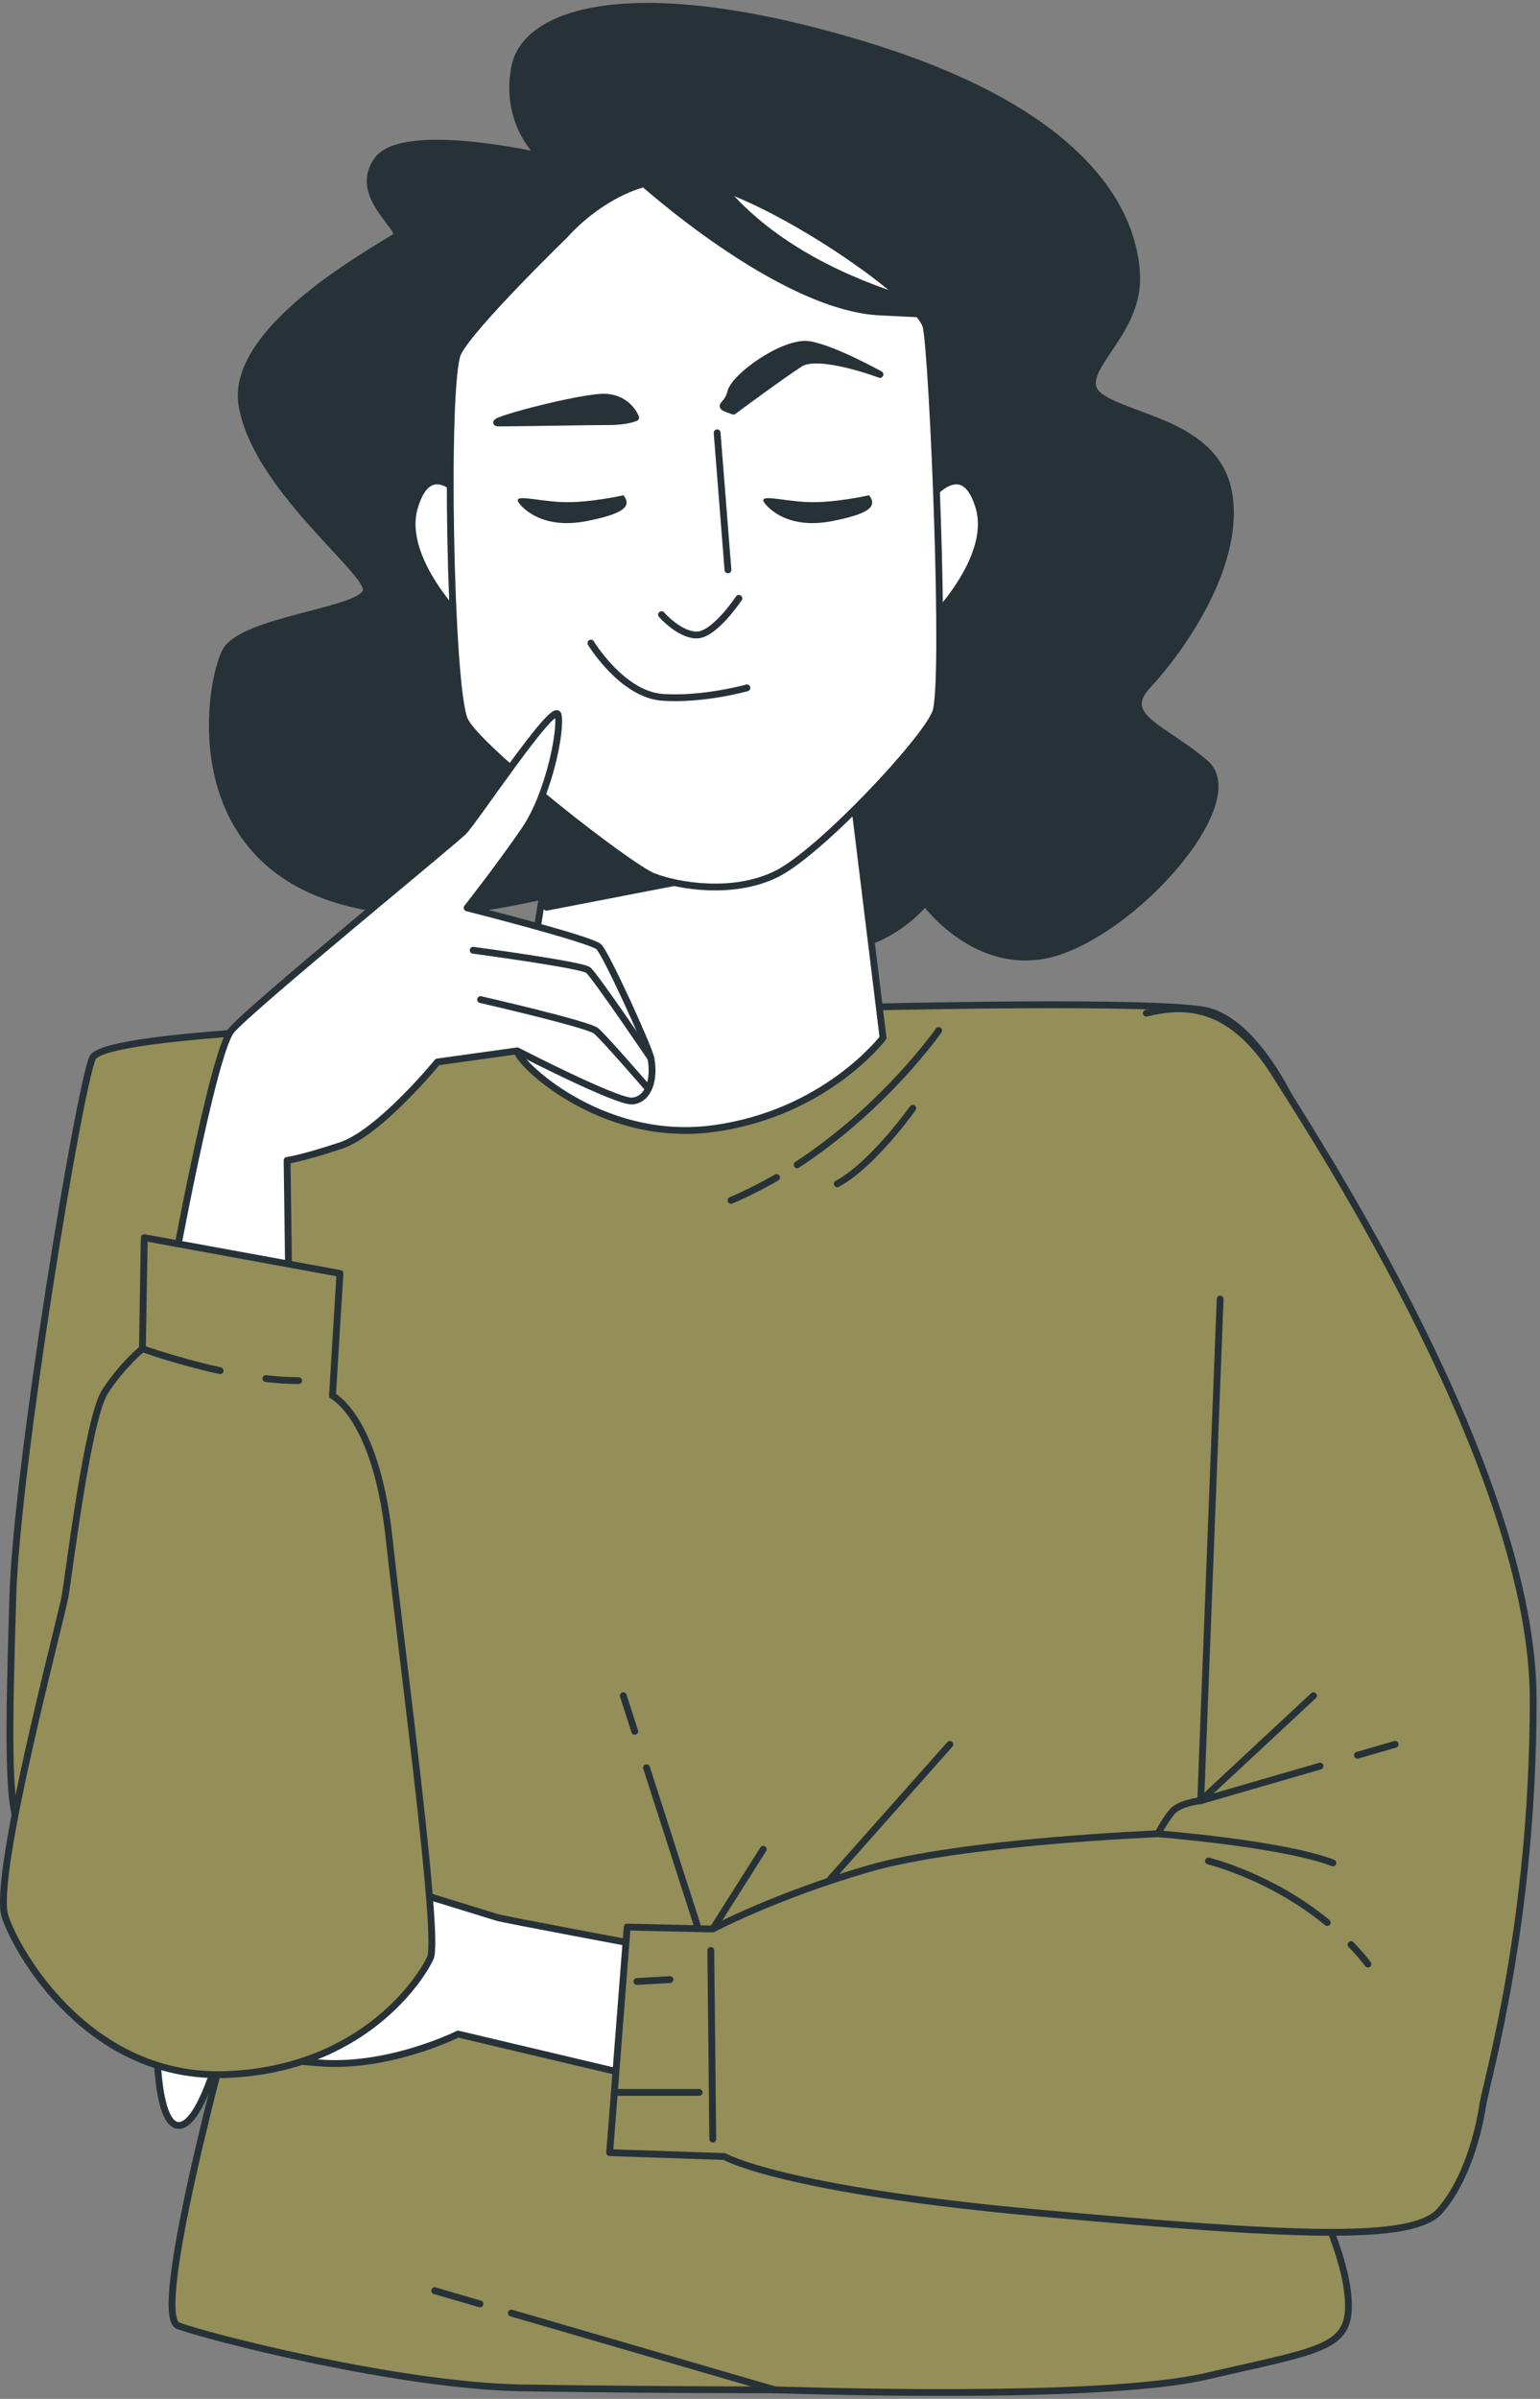 <?xml version="1.0" encoding="UTF-8"?> <svg xmlns="http://www.w3.org/2000/svg" width="226" height="352" viewBox="0 0 226 352" fill="none"><rect x="0" y="0" width="226" height="352" fill="#808080" stroke="none"/> <path d="M79.77 149.817C79.77 149.817 15.57 150.677 13.58 155.237C11.58 159.807 2.45 215.157 1.88 234.267C1.31 253.387 1.02 265.937 3.02 268.217C5.02 270.497 36.12 288.477 36.12 288.477C36.12 288.477 21.57 339.547 26.13 341.257C30.7 342.967 58.66 350.097 76.63 350.387C94.6 350.677 112.29 350.677 113.72 350.677C115.15 350.677 161.08 352.387 177.06 348.677C193.04 344.967 197.89 344.687 197.89 338.407C197.89 332.127 193.9 324.427 193.61 322.997C193.32 321.567 204.45 213.437 198.18 186.897C191.9 160.367 183.63 150.087 177.35 148.377C171.07 146.667 126.28 147.807 126.28 147.807L79.77 149.817Z" fill="#948E58" stroke="#263238" stroke-miterlimit="10" stroke-linecap="round" stroke-linejoin="round"></path> <path d="M113.96 172.777C111.85 174.007 109.62 175.137 107.28 176.137" stroke="#263238" stroke-miterlimit="10" stroke-linecap="round" stroke-linejoin="round"></path> <path d="M137.75 151.208C137.75 151.208 129.96 162.438 116.98 170.918" stroke="#263238" stroke-miterlimit="10" stroke-linecap="round" stroke-linejoin="round"></path> <path d="M133.95 162.627C133.95 162.627 128.06 170.937 122.87 173.707" stroke="#263238" stroke-miterlimit="10" stroke-linecap="round" stroke-linejoin="round"></path> <path d="M93.15 254.047L91.47 248.817" stroke="#263238" stroke-miterlimit="10" stroke-linecap="round" stroke-linejoin="round"></path> <path d="M102.31 282.487L94.88 259.387" stroke="#263238" stroke-miterlimit="10" stroke-linecap="round" stroke-linejoin="round"></path> <path d="M104.601 283.057L112.011 271.357" stroke="#263238" stroke-miterlimit="10" stroke-linecap="round" stroke-linejoin="round"></path> <path d="M121.43 276.208L139.4 255.958" stroke="#263238" stroke-miterlimit="10" stroke-linecap="round" stroke-linejoin="round"></path> <path d="M75.04 339.407L113.731 350.677" stroke="#263238" stroke-miterlimit="10" stroke-linecap="round" stroke-linejoin="round"></path> <path d="M63.8 336.127L70.44 338.067" stroke="#263238" stroke-miterlimit="10" stroke-linecap="round" stroke-linejoin="round"></path> <path d="M79.37 22.917C79.37 22.917 59.21 18.287 55.4 23.457C51.59 28.637 59.21 33.537 58.12 34.627C57.03 35.717 33.6 47.707 35.51 59.417C37.42 71.127 53.22 83.117 53.76 86.387C54.3 89.657 35.51 90.747 33.06 95.647C30.61 100.547 27.07 123.707 47.5 131.337C67.93 138.967 93.54 126.157 100.62 126.157C107.7 126.157 114.79 140.047 122.96 139.237C131.13 138.417 135.76 132.427 135.76 132.427C135.76 132.427 144.21 144.137 156.46 139.237C168.72 134.337 182.89 117.167 176.89 111.997C170.9 106.817 164.09 105.187 168.44 100.557C172.8 95.927 181.79 83.667 180.43 73.037C179.07 62.417 166.54 61.597 161.63 58.327C156.73 55.057 167.08 49.607 166.81 40.617C166.54 31.627 160 16.647 126.76 6.567C93.52 -3.513 77.18 1.387 75.54 9.837C73.93 18.287 79.37 22.917 79.37 22.917Z" fill="#263238" stroke="#263238" stroke-miterlimit="10" stroke-linecap="round" stroke-linejoin="round"></path> <path d="M83 110.327C83 110.327 76.19 152.827 75.92 154.187C75.65 155.547 87.91 167.807 104.53 165.627C121.15 163.447 129.59 152.277 129.59 152.277L124.41 110.047C124.41 110.047 110.24 116.857 101.53 116.587C92.81 116.317 83 110.327 83 110.327Z" fill="white" stroke="#263238" stroke-miterlimit="10" stroke-linecap="round" stroke-linejoin="round"></path> <path d="M80.2 133.127L108.89 127.577L83 110.327L80.2 133.127Z" fill="#263238" stroke="#263238" stroke-miterlimit="10" stroke-linecap="round" stroke-linejoin="round"></path> <path d="M67.86 72.857C67.86 72.857 63.06 66.777 60.82 74.457C58.58 82.137 68.18 91.417 68.18 91.417L67.86 72.857Z" fill="white" stroke="#263238" stroke-miterlimit="10" stroke-linecap="round" stroke-linejoin="round"></path> <path d="M136.63 72.857C136.63 72.857 141.43 66.777 143.67 74.457C145.91 82.137 136.31 91.417 136.31 91.417L136.63 72.857Z" fill="white" stroke="#263238" stroke-miterlimit="10" stroke-linecap="round" stroke-linejoin="round"></path> <path d="M82.94 34.438C82.94 34.438 69.2 47.778 67.21 51.758C65.22 55.738 66.02 101.338 68.21 105.718C70.4 110.098 92.3 127.218 95.89 128.618C99.47 130.008 107.64 131.408 114.01 128.218C120.38 125.028 135.71 108.708 137.31 104.528C138.9 100.348 136.91 52.558 135.92 47.978C134.92 43.398 110.83 27.068 100.68 26.278C90.51 25.478 82.94 34.438 82.94 34.438Z" fill="white" stroke="#263238" stroke-miterlimit="10" stroke-linecap="round" stroke-linejoin="round"></path> <path d="M93.74 26.277C93.74 26.277 114.32 45.047 129.12 45.777C143.92 46.497 143.92 46.497 143.92 46.497C143.92 46.497 111.43 42.167 101.32 20.137C101.32 20.147 90.13 10.757 93.74 26.277Z" fill="#263238" stroke="#263238" stroke-miterlimit="10" stroke-linecap="round" stroke-linejoin="round"></path> <path d="M105.24 63.507L106.83 83.617" stroke="#263238" stroke-miterlimit="10" stroke-linecap="round" stroke-linejoin="round"></path> <path d="M108.43 87.797C108.43 87.797 104.85 93.177 102.26 93.177C99.67 93.177 97.08 90.187 97.08 90.187" stroke="#263238" stroke-miterlimit="10" stroke-linecap="round" stroke-linejoin="round"></path> <path d="M86.72 94.367C86.72 94.367 91.3 101.937 97.27 102.327C103.24 102.727 109.61 100.937 109.61 100.937" stroke="#263238" stroke-miterlimit="10" stroke-linecap="round" stroke-linejoin="round"></path> <path d="M107.63 60.328C107.63 60.328 114.6 55.148 117.39 53.358C120.18 51.568 129.14 54.947 129.14 54.947C129.14 54.947 122.37 51.167 118.79 50.568C115.21 49.968 107.84 55.148 107.24 57.538C106.63 59.928 104.84 59.328 107.63 60.328Z" fill="#263238" stroke="#263238" stroke-miterlimit="10" stroke-linecap="round" stroke-linejoin="round"></path> <path d="M93.29 61.278C93.29 61.278 92.29 58.488 88.91 58.288C85.53 58.088 70.59 62.068 73.18 62.068C75.77 62.068 86.52 61.868 89.31 61.868C92.1 61.878 93.29 61.278 93.29 61.278Z" fill="#263238" stroke="#263238" stroke-miterlimit="10" stroke-linecap="round" stroke-linejoin="round"></path> <path d="M127.54 72.668C127.54 72.668 122.36 73.858 118.38 73.668C114.4 73.468 110.81 72.278 112.41 74.067C114 75.858 117.19 77.448 122.17 76.457C127.14 75.457 128.93 74.457 127.54 72.668Z" fill="#263238"></path> <path d="M91.5 72.668C91.5 72.668 86.32 73.858 82.34 73.668C78.36 73.468 74.77 72.278 76.37 74.067C77.96 75.858 81.15 77.448 86.13 76.457C91.1 75.457 92.89 74.457 91.5 72.668Z" fill="#263238"></path> <path d="M25.24 187.427C25.24 187.427 31.23 154.467 33.96 151.197C36.68 147.927 66.38 123.677 68.01 122.047C69.64 120.417 81.36 102.707 81.9 104.887C82.44 107.067 80.54 116.597 77 121.777C73.46 126.957 68.55 133.217 68.55 133.217C68.55 133.217 86.8 137.847 87.89 138.937C88.98 140.027 95.18 153.597 95.52 155.287C96.1 158.207 95.26 161.337 92.8 161.557C90.56 161.757 75.91 154.197 75.91 154.197L64.2 155.827C64.2 155.827 55.75 166.177 50.03 168.087C44.31 169.997 42.13 170.267 42.13 170.267L42.4 190.427L25.24 187.427Z" fill="white" stroke="#263238" stroke-miterlimit="10" stroke-linecap="round" stroke-linejoin="round"></path> <path d="M69.44 139.438C69.44 139.438 85.35 141.568 86.32 142.348C87.29 143.128 95.53 155.288 95.53 155.288" stroke="#263238" stroke-miterlimit="10" stroke-linecap="round" stroke-linejoin="round"></path> <path d="M70.53 146.677C70.53 146.677 86.32 150.297 87.48 151.267C88.64 152.237 94.85 159.417 94.85 159.417" stroke="#263238" stroke-miterlimit="10" stroke-linecap="round" stroke-linejoin="round"></path> <path d="M95.18 285.627C95.18 285.627 73.781 281.637 72.93 281.347C72.07 281.057 56.95 276.497 54.95 275.637C52.95 274.777 28.701 270.497 27.561 272.217C26.421 273.927 25.28 283.917 24.991 284.767C24.701 285.627 22.421 289.617 22.991 291.897C23.561 294.177 22.991 298.177 22.991 298.177C22.991 298.177 22.701 311.587 26.131 311.877C29.55 312.167 32.691 299.327 32.691 299.327C32.691 299.327 37.541 302.177 47.531 302.747C57.52 303.317 67.221 298.467 67.221 298.467L93.751 304.747L95.18 285.627Z" fill="white" stroke="#263238" stroke-miterlimit="10" stroke-linecap="round" stroke-linejoin="round"></path> <path d="M21.17 181.607L49.89 186.857L48.79 204.807C48.79 204.807 55.14 207.847 57.08 225.517C59.01 243.197 64.54 284.247 63.16 287.287C61.78 290.327 53.22 303.587 33.33 304.407C13.44 305.237 2.67 287.007 0.74 281.207C-1.19 275.407 9.03 237.387 9.58 234.077C10.13 230.767 12.89 208.117 15.38 204.247C17.87 200.377 20.9 197.897 20.9 197.897L21.17 181.607Z" fill="#948E58" stroke="#263238" stroke-miterlimit="10" stroke-linecap="round" stroke-linejoin="round"></path> <path d="M39.02 202.288C40.651 202.478 42.27 202.588 43.821 202.588" stroke="#263238" stroke-miterlimit="10" stroke-linecap="round" stroke-linejoin="round"></path> <path d="M20.89 197.897C20.89 197.897 26.02 199.757 32.3 201.127" stroke="#263238" stroke-miterlimit="10" stroke-linecap="round" stroke-linejoin="round"></path> <path d="M179.06 190.617L176.21 264.227C176.21 264.227 173.07 264.517 171.93 265.937C170.79 267.367 169.93 269.077 169.93 269.077C169.93 269.077 141.11 270.217 127.42 274.217C113.72 278.207 104.59 283.057 104.59 283.057L92.04 282.767L89.47 315.867L106.3 316.437C106.3 316.437 114.57 321.287 152.24 324.707C189.9 328.127 207.31 328.987 211.3 324.417C215.29 319.847 217.01 312.717 217.58 309.007C218.15 305.297 225 282.477 225 249.377C225 216.277 193.9 168.347 187.05 157.507C180.2 146.667 173.07 147.517 168.22 148.667" fill="#948E58"></path> <path d="M179.06 190.617L176.21 264.227C176.21 264.227 173.07 264.517 171.93 265.937C170.79 267.367 169.93 269.077 169.93 269.077C169.93 269.077 141.11 270.217 127.42 274.217C113.72 278.207 104.59 283.057 104.59 283.057L92.04 282.767L89.47 315.867L106.3 316.437C106.3 316.437 114.57 321.287 152.24 324.707C189.9 328.127 207.31 328.987 211.3 324.417C215.29 319.847 217.01 312.717 217.58 309.007C218.15 305.297 225 282.477 225 249.377C225 216.277 193.9 168.347 187.05 157.507C180.2 146.667 173.07 147.517 168.22 148.667" stroke="#263238" stroke-miterlimit="10" stroke-linecap="round" stroke-linejoin="round"></path> <path d="M193.72 259.147L176.21 264.227L192.76 248.817" stroke="#263238" stroke-miterlimit="10" stroke-linecap="round" stroke-linejoin="round"></path> <path d="M204.74 255.957L199.21 257.557" stroke="#263238" stroke-miterlimit="10" stroke-linecap="round" stroke-linejoin="round"></path> <path d="M169.93 269.077C169.93 269.077 188.19 270.507 195.61 273.357" stroke="#263238" stroke-miterlimit="10" stroke-linecap="round" stroke-linejoin="round"></path> <path d="M198.27 285.337C199.13 286.227 199.96 287.187 200.75 288.197" stroke="#263238" stroke-miterlimit="10" stroke-linecap="round" stroke-linejoin="round"></path> <path d="M177.35 273.077C177.35 273.077 186.46 275.267 194.78 282.107" stroke="#263238" stroke-miterlimit="10" stroke-linecap="round" stroke-linejoin="round"></path> <path d="M104.31 286.197L104.6 313.877" stroke="#263238" stroke-miterlimit="10" stroke-linecap="round" stroke-linejoin="round"></path> <path d="M90.62 307.027H102.6" stroke="#263238" stroke-miterlimit="10" stroke-linecap="round" stroke-linejoin="round"></path> <path d="M93.47 290.757L98.32 290.477" stroke="#263238" stroke-miterlimit="10" stroke-linecap="round" stroke-linejoin="round"></path> </svg> 